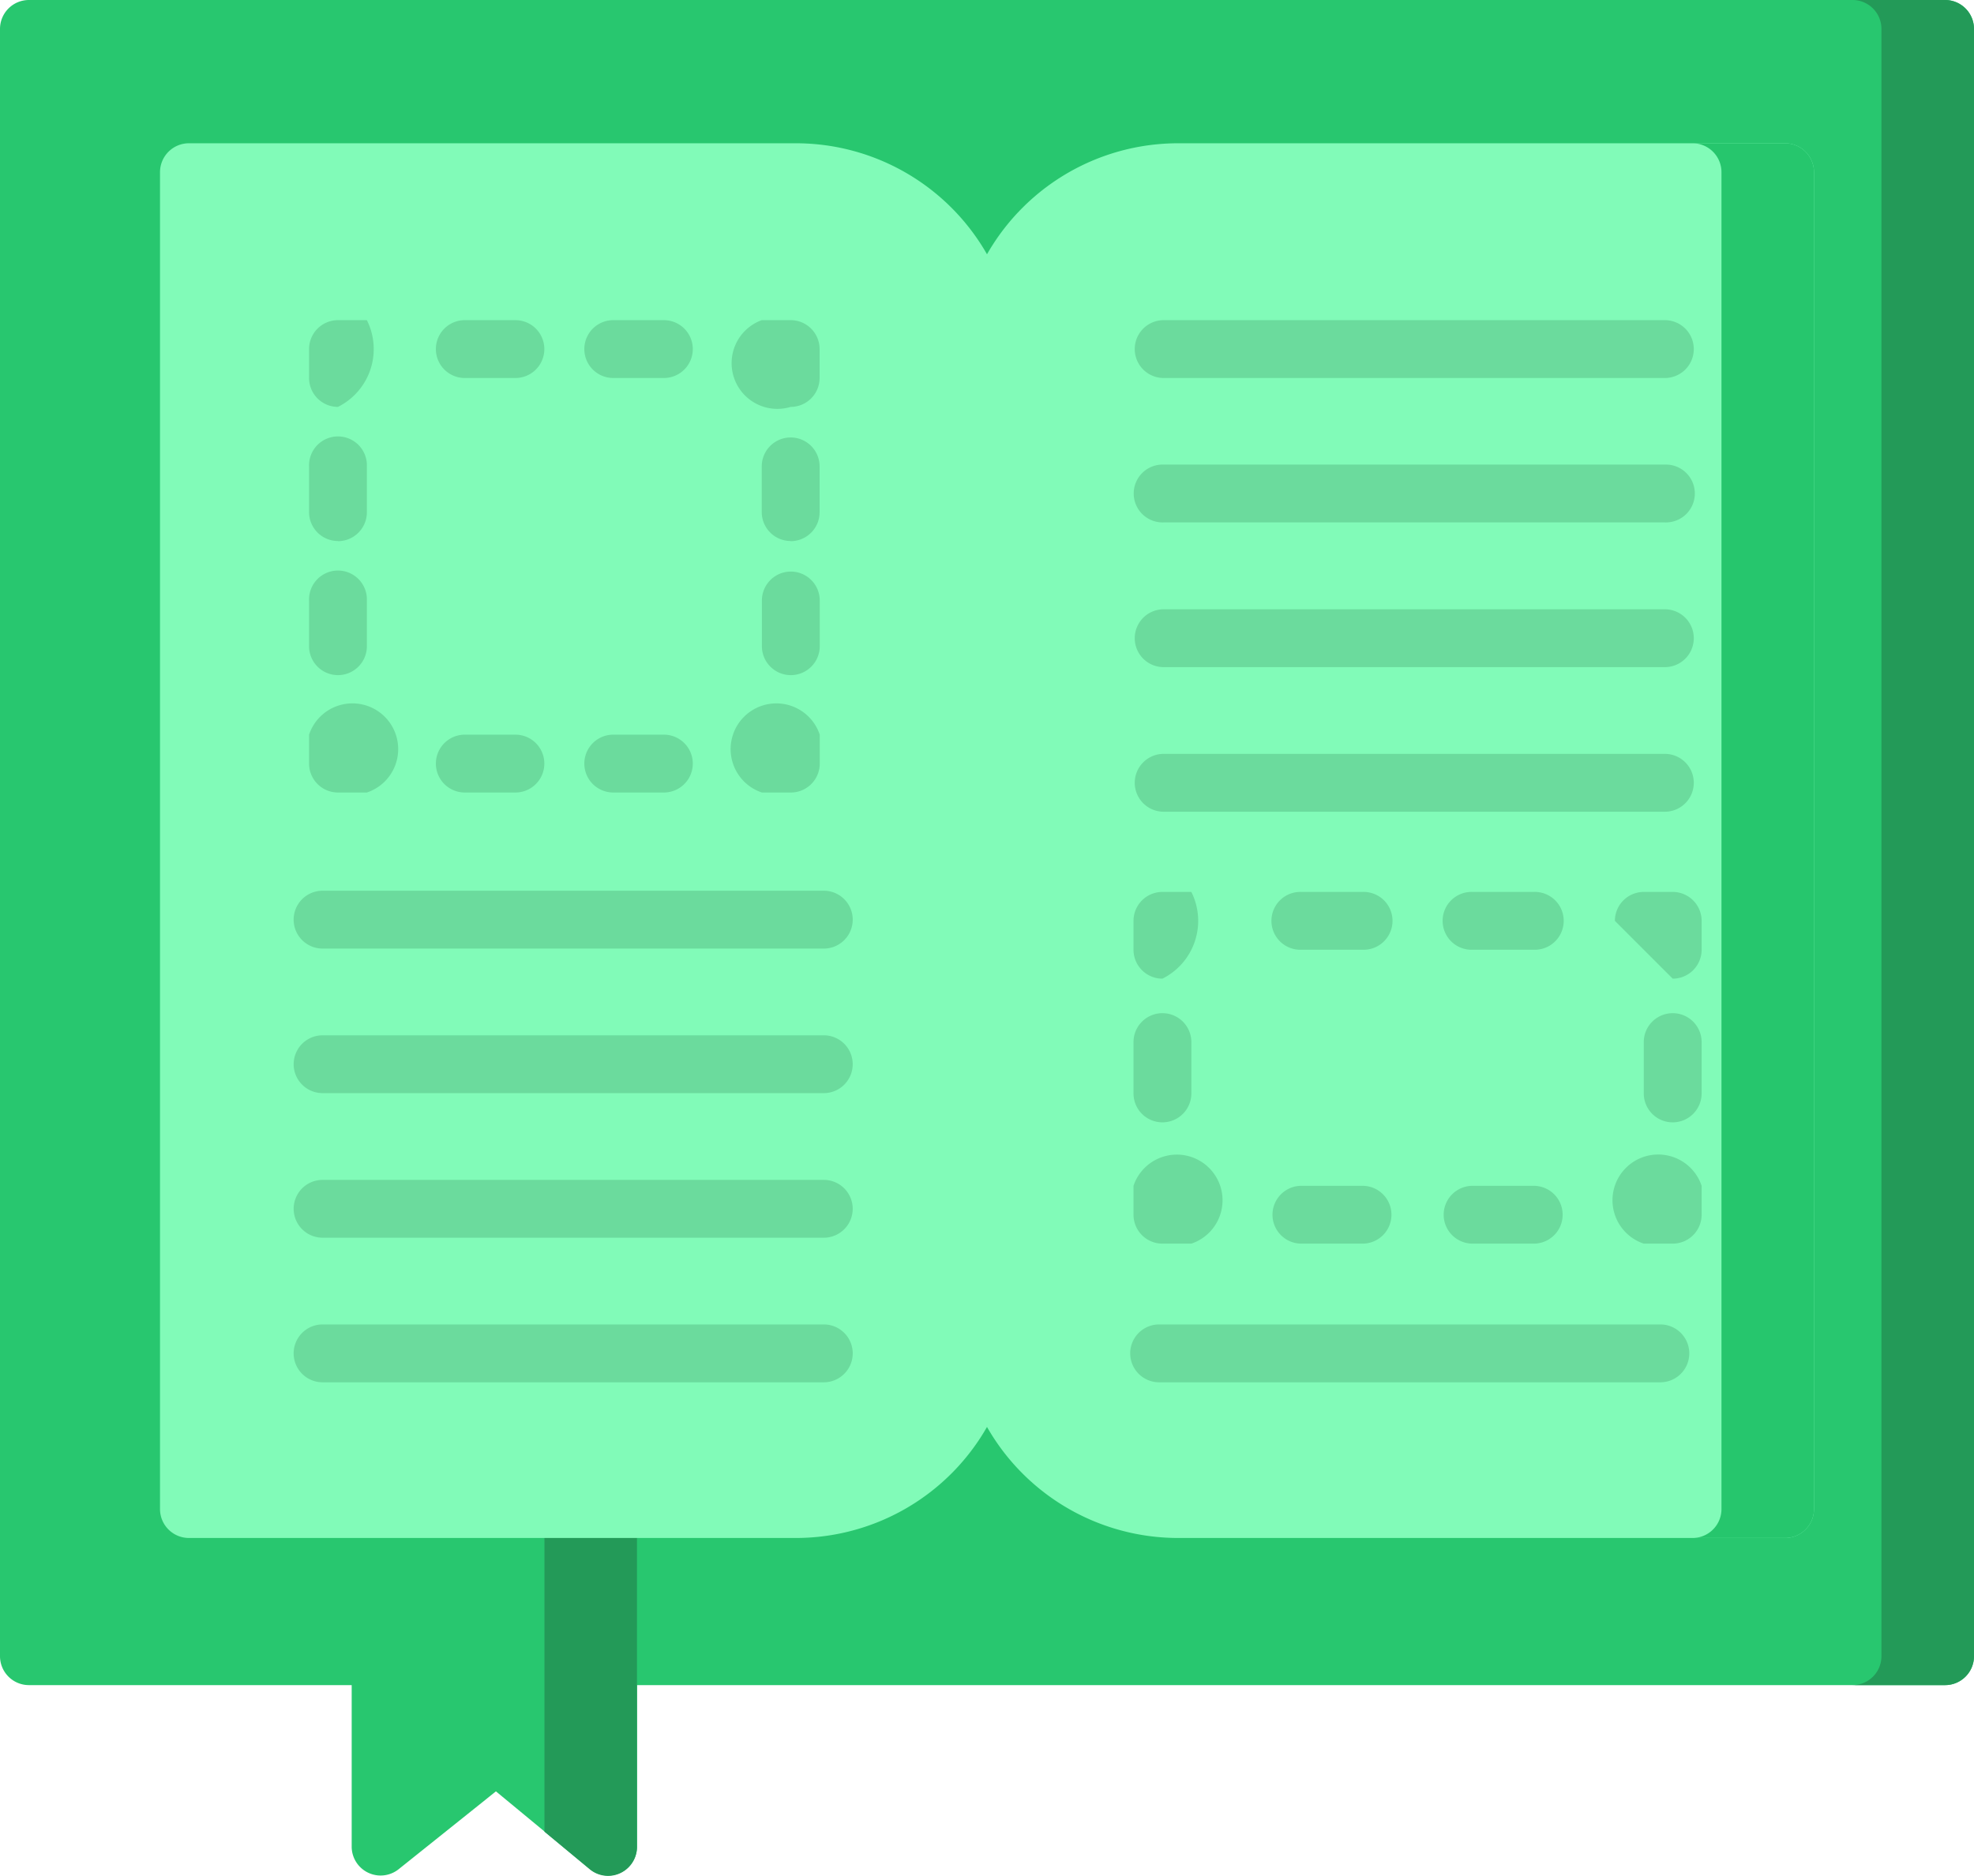<svg xmlns="http://www.w3.org/2000/svg" width="52.616" height="50" viewBox="0 0 52.616 50"><g transform="translate(-229.692 -231.275)"><path d="M281.537,231.275H230.463a.771.771,0,0,0-.771.771v43.376a.771.771,0,0,0,.771.771h51.074a.771.771,0,0,0,.771-.771V232.046A.771.771,0,0,0,281.537,231.275Z" fill="#28c76f"/><path d="M281.537,231.275h-2.466a.771.771,0,0,1,.77.771v43.376a.771.771,0,0,1-.77.771h2.466a.771.771,0,0,0,.771-.771V232.046A.771.771,0,0,0,281.537,231.275Z" fill="#239a58"/><path d="M245.9,266.271h-6.063a.771.771,0,0,0-.771.771V280.5a.771.771,0,0,0,1.252.6l2.593-2.075,2.5,2.066a.768.768,0,0,0,.491.178.772.772,0,0,0,.77-.771V267.042A.77.77,0,0,0,245.9,266.271Z" fill="#28c76f"/><path d="M245.9,266.271h-2.466a.771.771,0,0,1,.77.771V280.1l1.205,1a.768.768,0,0,0,.491.178.772.772,0,0,0,.77-.771V267.042A.77.77,0,0,0,245.9,266.271Z" fill="#239a58"/><path d="M250.911,235.094H234.728a.771.771,0,0,0-.771.771V271.5a.771.771,0,0,0,.771.771h16.183a5.867,5.867,0,0,0,5.86-5.86V240.954A5.866,5.866,0,0,0,250.911,235.094Z" fill="#81fbb8"/><path d="M277.272,235.094H261.089a5.866,5.866,0,0,0-5.86,5.86v25.457a5.867,5.867,0,0,0,5.86,5.86h16.183a.771.771,0,0,0,.771-.771V235.865A.771.771,0,0,0,277.272,235.094Z" fill="#81fbb8"/><path d="M277.272,235.094h-2.466a.771.771,0,0,1,.771.771V271.5a.771.771,0,0,1-.771.771h2.466a.771.771,0,0,0,.771-.771V235.865A.771.771,0,0,0,277.272,235.094Z" fill="#26c66d"/><path d="M250.767,252.4H250a1.219,1.219,0,1,1,1.542-1.542v.771A.771.771,0,0,1,250.767,252.4Z" fill="#6bdb9d"/><path d="M247.387,252.4h-1.349a.771.771,0,0,1,0-1.542h1.349a.771.771,0,1,1,0,1.542Zm-3.957,0h-1.349a.771.771,0,0,1,0-1.542h1.349a.771.771,0,1,1,0,1.542Z" fill="#6bdb9d"/><path d="M239.472,252.4H238.7a.771.771,0,0,1-.77-.771v-.771a1.219,1.219,0,1,1,1.541,1.542Z" fill="#6bdb9d"/><path d="M238.7,249.271a.771.771,0,0,1-.77-.771v-1.218a.771.771,0,1,1,1.541,0V248.5A.771.771,0,0,1,238.7,249.271Zm0-3.575a.77.77,0,0,1-.77-.77v-1.219a.771.771,0,1,1,1.541,0v1.219A.771.771,0,0,1,238.7,245.7Z" fill="#6bdb9d"/><path d="M238.7,242.121a.77.77,0,0,1-.77-.77v-.771a.771.771,0,0,1,.77-.771h.771a1.722,1.722,0,0,1-.771,2.312Z" fill="#6bdb9d"/><path d="M247.387,241.351h-1.349a.771.771,0,0,1,0-1.542h1.349a.771.771,0,1,1,0,1.542Zm-3.957,0h-1.349a.771.771,0,0,1,0-1.542h1.349a.771.771,0,1,1,0,1.542Z" fill="#6bdb9d"/><path d="M250.767,242.121a1.219,1.219,0,0,1-.771-2.312h.771a.771.771,0,0,1,.771.771v.771A.771.771,0,0,1,250.767,242.121Z" fill="#6bdb9d"/><path d="M250.767,249.271A.771.771,0,0,1,250,248.5v-1.218a.771.771,0,0,1,1.542,0V248.5A.771.771,0,0,1,250.767,249.271Zm0-3.575a.771.771,0,0,1-.771-.77v-1.219a.771.771,0,0,1,1.542,0v1.219A.771.771,0,0,1,250.767,245.7Z" fill="#6bdb9d"/><path d="M261.447,264.425h-.771a.771.771,0,0,1-.771-.771v-.77a1.218,1.218,0,1,1,1.542,1.541Z" fill="#6bdb9d"/><path d="M260.676,261.192a.771.771,0,0,1-.771-.771v-1.368a.771.771,0,0,1,1.542,0v1.368A.771.771,0,0,1,260.676,261.192Z" fill="#6bdb9d"/><path d="M260.676,257.362a.771.771,0,0,1-.771-.771v-.77a.771.771,0,0,1,.771-.771h.771a1.723,1.723,0,0,1-.771,2.312Z" fill="#6bdb9d"/><path d="M270.573,256.591h-1.63a.771.771,0,1,1,0-1.541h1.63a.771.771,0,1,1,0,1.541Zm-4.563,0h-1.63a.771.771,0,1,1,0-1.541h1.63a.771.771,0,1,1,0,1.541Z" fill="#6bdb9d"/><path d="M274.277,257.362a109975.833,109975.833,0,0,0-1.541-1.541.771.771,0,0,1,.77-.771h.771a.771.771,0,0,1,.771.771v.77A.771.771,0,0,1,274.277,257.362Z" fill="#6bdb9d"/><path d="M274.277,261.192a.771.771,0,0,1-.771-.771v-1.368a.771.771,0,0,1,1.542,0v1.368A.771.771,0,0,1,274.277,261.192Z" fill="#6bdb9d"/><path d="M274.277,264.425h-.771a1.219,1.219,0,1,1,1.542-1.541v.77A.771.771,0,0,1,274.277,264.425Z" fill="#6bdb9d"/><path d="M270.573,264.425h-1.63a.77.77,0,1,1,0-1.541h1.63a.77.77,0,1,1,0,1.541Zm-4.563,0h-1.63a.77.77,0,1,1,0-1.541h1.63a.77.77,0,1,1,0,1.541Z" fill="#6bdb9d"/><path d="M251.65,256.56H238.29a.771.771,0,0,1,0-1.542h13.36a.771.771,0,1,1,0,1.542Z" fill="#6bdb9d"/><path d="M251.65,260.413H238.29a.77.77,0,0,1,0-1.541h13.36a.77.77,0,1,1,0,1.541Z" fill="#6bdb9d"/><path d="M251.65,264.267H238.29a.77.77,0,0,1,0-1.541h13.36a.77.77,0,1,1,0,1.541Z" fill="#6bdb9d"/><path d="M251.65,268.121H238.29a.771.771,0,0,1,0-1.542h13.36a.771.771,0,1,1,0,1.542Z" fill="#6bdb9d"/><path d="M273.948,268.121h-13.36a.771.771,0,0,1,0-1.542h13.36a.771.771,0,0,1,0,1.542Z" fill="#6bdb9d"/><path d="M274.068,241.351H260.709a.771.771,0,1,1,0-1.542h13.359a.771.771,0,0,1,0,1.542Z" fill="#6bdb9d"/><path d="M274.068,245.2H260.709a.771.771,0,1,1,0-1.541h13.359a.771.771,0,1,1,0,1.541Z" fill="#6bdb9d"/><path d="M274.068,249.058H260.709a.771.771,0,1,1,0-1.542h13.359a.771.771,0,0,1,0,1.542Z" fill="#6bdb9d"/><path d="M274.068,252.912H260.709a.771.771,0,1,1,0-1.542h13.359a.771.771,0,0,1,0,1.542Z" fill="#6bdb9d"/></g></svg>